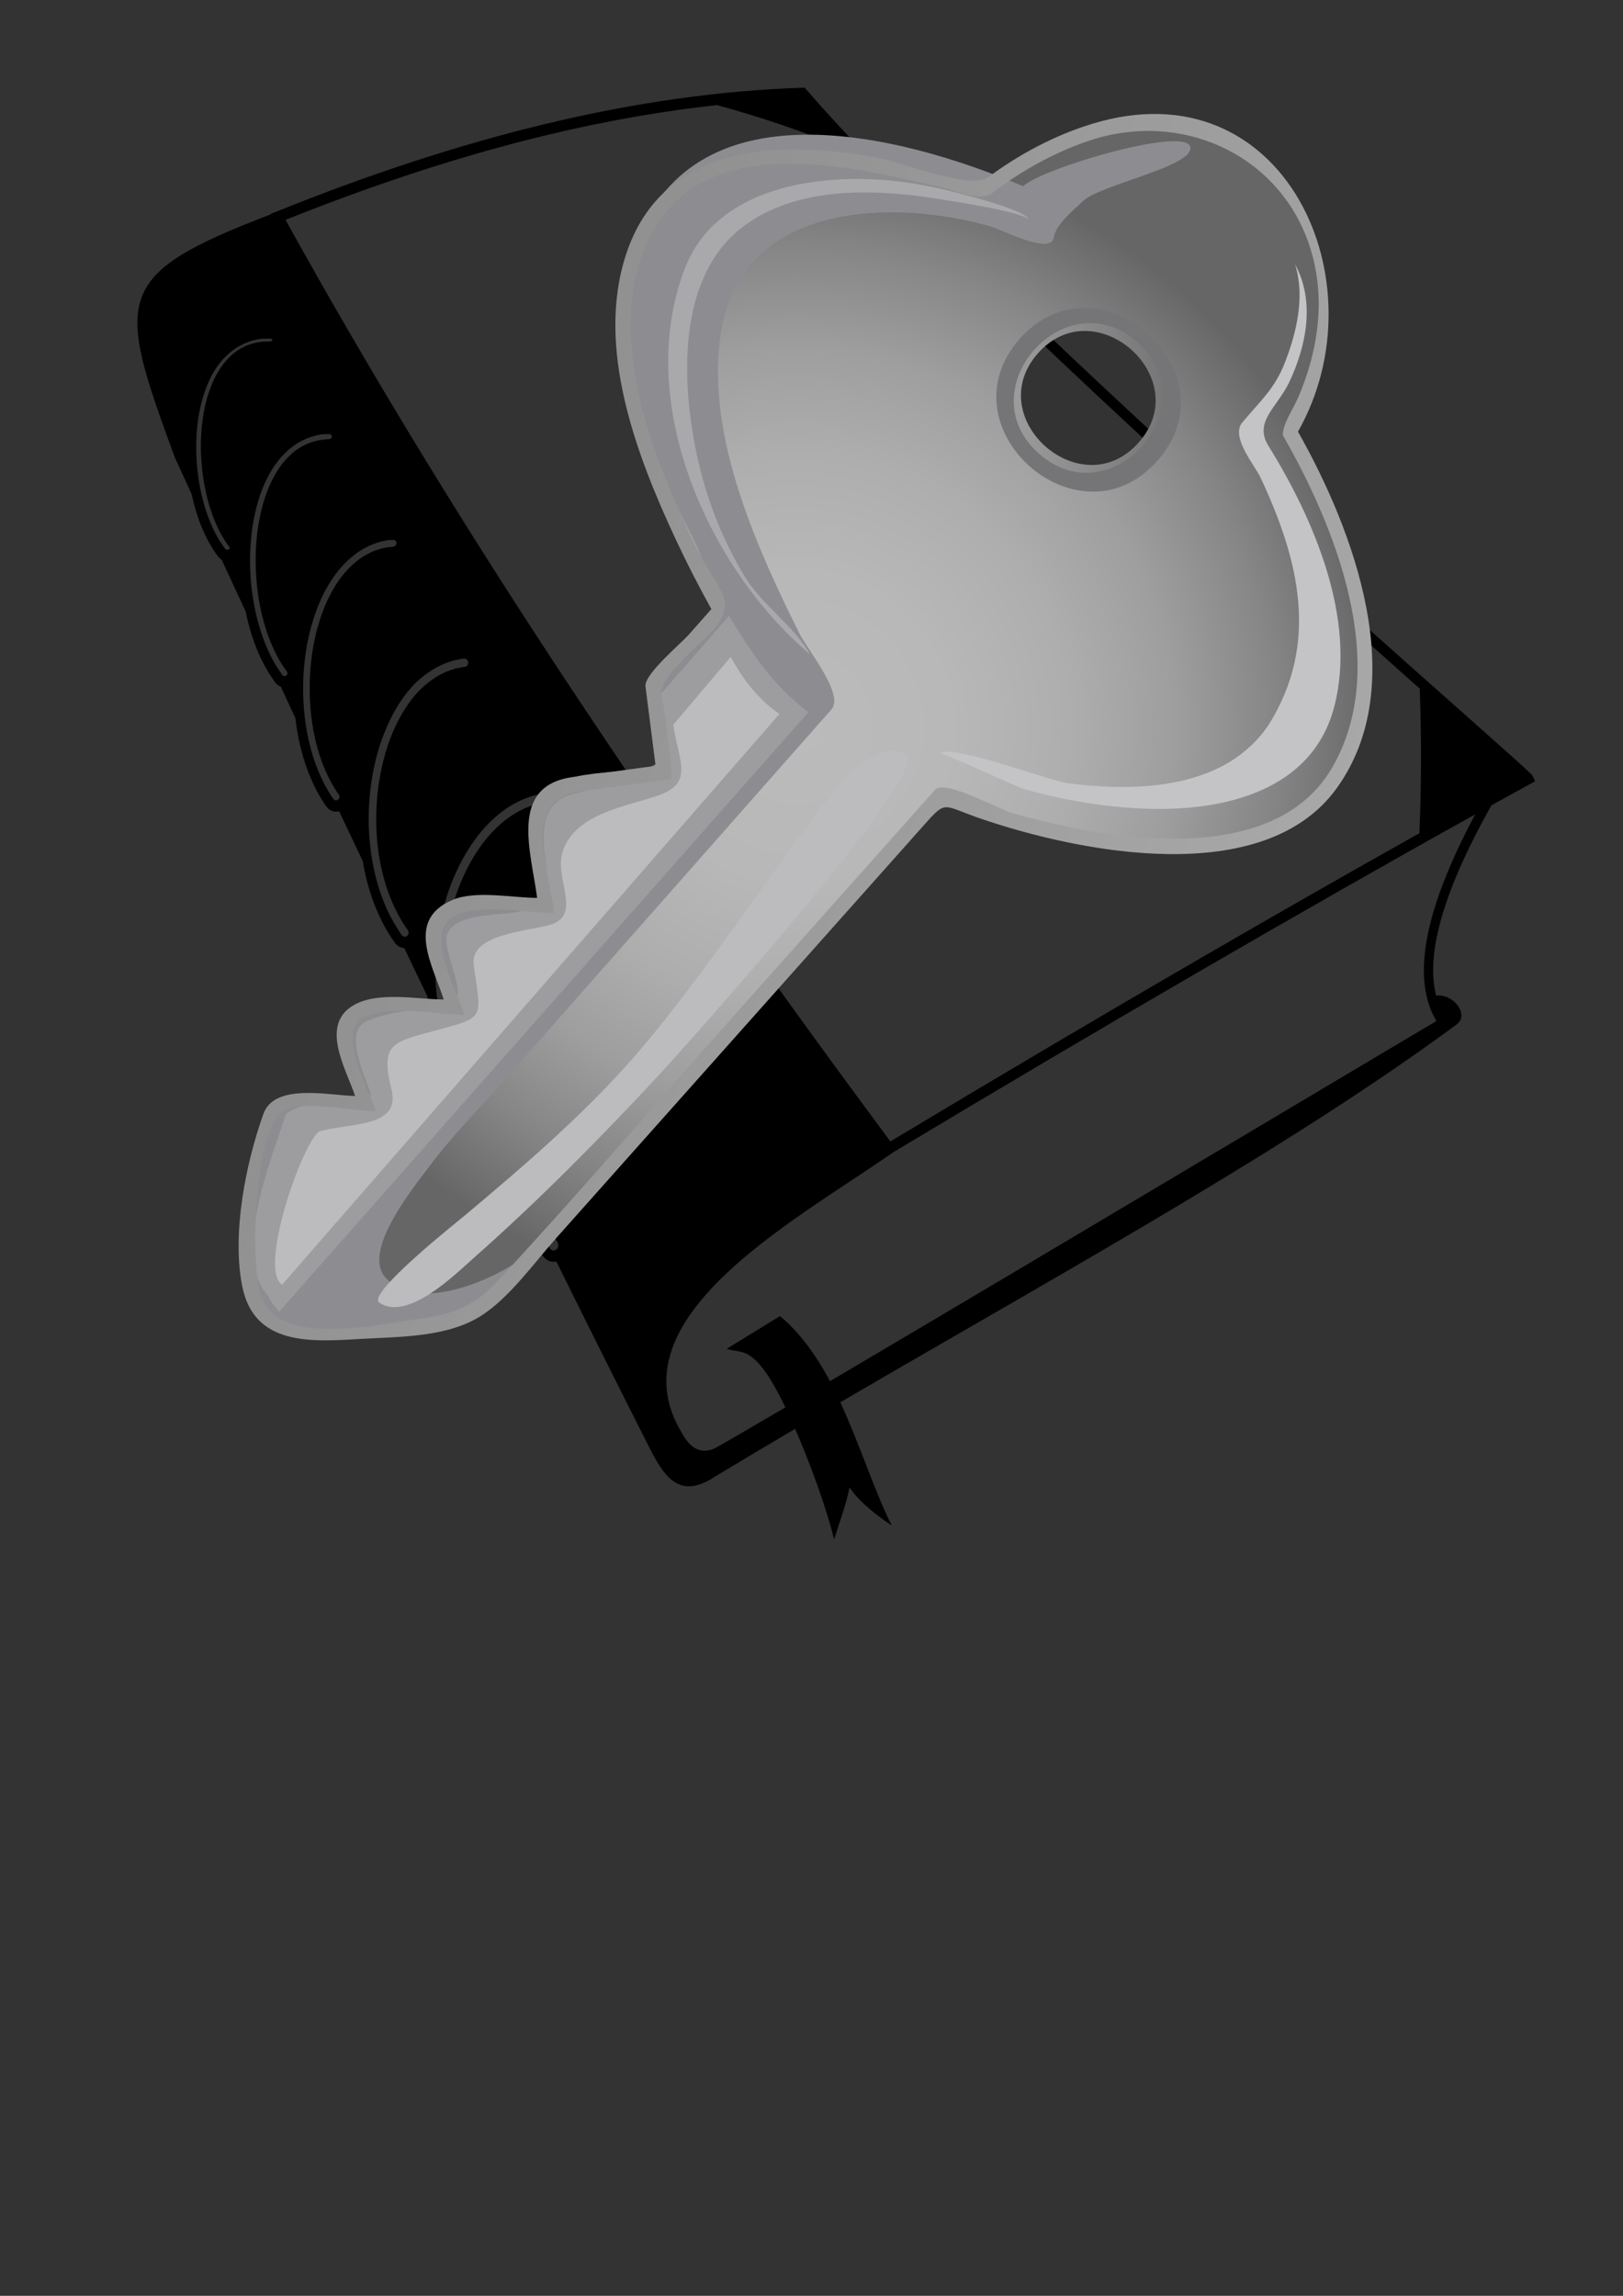 <?xml version="1.0"?><svg width="210" height="297" xmlns="http://www.w3.org/2000/svg" xmlns:xlink="http://www.w3.org/1999/xlink">
 <rect width="100%" height="100%" fill="#333333" stroke="none"/>
 <title>Key to learning to read</title>
 <defs>.fil4 {fill:none}
    .fil1 {fill:#EF7900}
    .fil3 {fill:white}
    .fil0 {fill:#EF7900;fill-rule:nonzero}
    .fil2 {fill:white;fill-rule:nonzero}
  <clipPath id="id0">
   <path id="path9" d="m106.022,121.783c-12.367,0.334 -25.445,3.047 -39.323,7.699c13.417,20.24 29.279,39.571 45.798,58.087c15.379,-7.684 31.157,-15.368 47.915,-23.051c-0.179,-0.319 -39.967,-28.909 -54.39,-42.735l0,0z"/>
  </clipPath>
  <radialGradient r="65.126" id="svg_22" gradientUnits="userSpaceOnUse" cy="64.744" cx="67.269">
   <stop stop-color="#BBBBBB" offset="0" id="svg_29"/>
   <stop stop-color="#B8B8B8" offset="0.264" id="svg_28"/>
   <stop stop-color="#AEAEAE" offset="0.468" id="svg_27"/>
   <stop stop-color="#9E9E9E" offset="0.652" id="svg_26"/>
   <stop stop-color="#868686" offset="0.824" id="svg_25"/>
   <stop stop-color="#696969" offset="0.987" id="svg_24"/>
   <stop stop-color="#666666" offset="1" id="svg_23"/>
  </radialGradient>
  <linearGradient y2="492.158" y1="492.158" x2="-238.437" x1="-240.138" id="svg_18" gradientUnits="userSpaceOnUse" gradientTransform="matrix(0, -68.244, -68.244, 0, 33618.1, -16303.3)">
   <stop stop-color="#FFFFFF" offset="0" id="svg_20"/>
   <stop stop-color="#000000" offset="1" id="svg_19"/>
  </linearGradient>
  <linearGradient y2="458.673" y1="458.673" x2="-235.93" x1="-237.633" id="svg_4" gradientUnits="userSpaceOnUse" gradientTransform="matrix(-287.006, 566.011, 566.011, 287.006, -327553, 2544.57)">
   <stop stop-color="#FFFFFF" offset="0" id="svg_6"/>
   <stop stop-color="#000000" offset="1" id="svg_5"/>
  </linearGradient>
  <symbol width="134.148" viewBox="0 0 134.148 129.182" id="svg_30" height="129.182">

   <g id="svg_2">
    <path fill="url(#svg_22)" id="svg_21" d="m127.129,98.151c-12.559,-11.979 -25.117,-23.959 -37.676,-35.938c-4.66,-4.445 -9.321,-8.89 -13.982,-13.336c0.055,0.053 5.816,-19.615 6.028,-21.822c0.647,-6.682 0.692,-15.334 -4.287,-20.541c-4.351,-4.546 -11.067,-5.757 -17.106,-5.476c-4.203,0.196 -8.358,1.089 -12.354,2.373c-1.899,0.609 -10.872,5.508 -12.024,4.783c-10.796,-6.776 -26.293,-5.809 -32.936,6.391c-3.325,6.106 -2.072,13.347 0.625,19.425c0.961,2.16 2.111,4.241 3.425,6.205c1.611,2.411 0.106,4.666 -0.627,7.422c-1.993,7.474 -4.54,16.159 -1.97,23.807c2.693,8.016 10.858,11.223 18.727,11.036c10.812,-0.257 21.452,-4.837 30.928,-9.698c1.609,0.202 4.951,4.677 6.139,5.8c2.467,2.33 2.842,1.965 6.316,1.646c1.399,-0.129 5.391,-1.391 5.563,0.318c0.337,3.349 0.674,6.697 1.012,10.045c0.604,5.992 9.58,3.229 13.355,2.881c-0.109,3.014 -1.272,7.698 -0.024,10.486c1.975,4.423 7.798,1.091 11.064,0.171c-0.122,3.008 -1.203,7.37 -0.134,10.219c1.619,4.318 7.689,0.899 10.594,0.041c-0.113,2.465 -1.95,9.542 1.105,10.72c5.466,2.114 15.262,4.976 20.995,2.287c5.771,-2.708 3.488,-13.293 3.031,-18.24c-0.456,-4.958 -2.27,-7.656 -5.787,-11.005m-89.529,-61.624c-7.437,7.83 -19.516,-3.599 -12.113,-11.469c7.446,-7.833 19.525,3.591 12.113,11.469"/>
    <path fill="url(#svg_18)" id="svg_17" d="m24.877,24.482c-8.173,8.647 5.164,21.263 13.343,12.62c8.177,-8.644 -5.164,-21.264 -13.343,-12.62m1.493,11.784c-7.015,-6.635 3.339,-17.587 10.355,-10.951c7.034,6.647 -3.345,17.585 -10.355,10.951"/>
    <path fill="#8D8D91" id="svg_16" d="m7.598,37.291c-2.002,-2.288 -6.401,-19.489 -3.509,-18.876c2.105,0.447 3.667,10.338 5.443,12.267c0.928,1.009 2.492,3.118 3.903,3.354c2.044,0.34 -1.064,5.85 -1.417,6.922c-3.502,10.643 -3.736,27.42 10.035,30.544c11.389,2.584 24.523,-2.817 34.697,-7.438c1.88,-0.853 7.063,-4.864 8.688,-3.33c1.619,1.531 3.236,3.061 4.855,4.591c11.783,11.136 23.567,22.275 35.352,33.413c2.817,2.665 5.54,5.529 8.502,8.037c2.215,1.689 9.808,8.765 13.145,6.096c4.276,-3.421 0.626,-12.276 -1.66,-15.5c2.632,2.453 5.282,4.742 6.112,8.392c1.155,5.068 3.081,16.411 -0.84,20.444c-4.947,5.087 -16.667,0.642 -22.153,-0.929c-3.365,-2.448 -1.823,-6.82 -1.636,-10.889c-2.347,0.694 -7.493,3.532 -9.697,1.423c-2.522,-2.351 -0.896,-8.708 -0.779,-11.683c-3.266,0.923 -9.076,4.25 -11.051,-0.171c-1.245,-2.788 -0.082,-7.473 0.027,-10.486c-3.088,0.285 -6.999,1.384 -10.049,0.816c-4.513,-0.838 -3.768,-8.271 -4.111,-11.689c-0.475,-4.701 -3.909,-2.542 -8.176,-2.148c-3.512,0.322 -6.323,-4.148 -8.757,-6.444c-2.64,-2.496 -14.46,4.712 -18.308,5.91c-7.172,2.236 -15.52,3.912 -22.827,1.287c-19.102,-6.863 -12.008,-30.604 -5.789,-43.913"/>
    <path fill="#757578" id="svg_15" d="m38.829,23.278c-9.645,-9.129 -23.801,5.844 -14.151,14.966c9.65,9.125 23.806,-5.841 14.151,-14.966m-1.225,13.24c-7.43,7.848 -19.533,-3.6 -12.109,-11.452c7.426,-7.851 19.53,3.598 12.109,11.452"/>
    <path fill="#C4C4C7" id="svg_14" d="m68.767,11.805c-8.89,-5.957 -18.245,-4.007 -27.608,-0.012c-1.441,0.617 -4.71,3.232 -6.25,1.868c-2.289,-2.026 -3.615,-3.76 -6.591,-5.029c-3.34,-1.425 -7.337,-2.517 -10.946,-1.5c4.248,-2.122 9.14,-0.973 13.161,1.09c2.758,1.414 4.304,4.168 7.047,2.594c8.351,-4.797 19.75,-9.266 29.46,-6.387c9.357,2.771 11.283,12.741 10.718,21.301c-0.308,4.639 -1.244,9.25 -2.651,13.678c-0.311,0.975 -4.523,9.122 -4.355,9.441c-0.943,-1.795 3.484,-12.098 3.854,-14.354c1.272,-7.746 1.261,-17.632 -5.839,-22.69"/>
    <path fill="#9D9DA0" id="svg_13" d="m62.879,79.445c2.426,-0.166 4.852,-0.332 7.278,-0.499c2.938,-0.201 2.151,1.035 2.507,3.884c0.727,5.832 0.774,10.438 7.786,9.957c0.654,-0.044 5.935,-0.69 5.996,-0.201c0.362,2.911 0.723,5.821 1.085,8.729c0.594,4.783 6.189,2.073 9.771,1.554c0.313,2.518 -0.142,8.37 1.294,10.371c2.167,3.023 5.782,0.644 9.036,-0.248c0.306,2.462 -0.11,8.299 1.432,10.153c5.229,1.609 16.725,6.358 21.665,1.713c-21.688,-20.509 -43.376,-41.017 -65.063,-61.523c-3.233,3.952 -6.811,6.083 -11.111,8.528c2.774,2.528 5.549,5.054 8.324,7.582"/>
    <path fill="#9D9DA0" id="svg_12" d="m63.514,80.221c1.502,-0.169 7.796,-1.852 8.842,-1.002c1.282,1.041 1.18,8.366 1.427,10.118c0.572,4.053 3.647,4.284 6.867,4.064c5.075,-0.345 5.602,-1.492 6.285,3.537c0.299,2.194 -0.083,6.36 2.021,7.609c1.714,1.019 7.542,-2.479 7.972,0.073c0.496,2.948 0.522,6.565 1.632,9.35c1.096,2.763 6.43,0.215 8.339,-0.23c0.41,2.433 0.235,7.785 1.778,9.633c4.627,1.62 15.826,6.816 20.379,2.539c-11.8,-11.267 -23.597,-22.532 -35.395,-33.798c-7.333,-7.002 -14.664,-14.004 -21.998,-21.005c-1.898,-1.814 -3.796,-3.628 -5.694,-5.439c-1.158,-1.105 -8.43,6.154 -10.139,7.351c2.561,2.398 5.122,4.802 7.684,7.2"/>
    <path fill="#BCBCBF" id="svg_11" d="m66.531,78.496c4.057,-0.409 6.599,-2.17 7.866,1.947c1.142,3.706 1.703,9.372 5.907,10.929c2.984,1.106 7.228,-2.05 8.176,1.722c0.614,2.453 0.711,9.028 4.174,8.675c6.159,-0.63 5.873,-1.258 7.261,4.738c1.106,4.776 1.287,6.014 6.398,4.937c4.232,-0.892 3.535,4.468 4.369,8.122c0.396,1.732 15.144,7.599 17.053,4.875c-20.663,-19.289 -41.326,-38.575 -61.991,-57.864c-1.682,2.293 -4.046,3.984 -6.579,5.23c2.457,2.229 4.911,4.459 7.366,6.689"/>
    <path fill="#BCBCBF" id="svg_10" d="m102.185,82.889c-7.743,-6.938 -16.208,-12.905 -24.299,-19.41c-2.363,-1.9 -9.448,-6.931 -7.108,-10.92c1.783,-3.042 32.503,26.479 34.887,28.853c6.933,6.9 13.687,14.045 19.912,21.598c1.607,1.951 6.809,7.553 4.529,10.622c-1.037,1.396 -8.711,-8.998 -9.292,-9.739c-5.757,-7.365 -11.648,-14.744 -18.629,-21.004"/>
    <path fill="#B8B8BB" id="svg_9" d="m59.407,62.688c-0.508,0.547 -0.087,0.095 0,0"/>
    <path fill="#A9A9AC" id="svg_8" d="m11.443,36.767c-1.202,0 -3.532,8.501 -3.835,9.623c-1.163,4.328 -1.709,8.86 -1.38,13.337c0.484,6.574 2.943,13.093 9.396,15.789c14.694,6.136 33.476,-1.481 43.565,-12.59c-3.066,1.533 -5.676,5.134 -8.829,6.931c-4.304,2.453 -9.052,4.105 -13.925,4.973c-8.144,1.45 -19.849,1.582 -25.257,-5.877c-4.014,-5.542 -3.931,-13.085 -2.938,-19.553c0.145,-0.939 2.202,-12.633 3.203,-12.633"/>
    <path fill="#B8B8BB" id="svg_7" d="m60.338,61.635c-0.311,0.352 -0.621,0.7 -0.931,1.052c0.31,-0.352 0.62,-0.7 0.931,-1.052"/>
    <path fill="url(#svg_4)" id="svg_3" d="m36.122,7.442c-16.365,-10.048 -41.089,0.097 -35.247,21.855c1.139,4.245 3.131,8.309 5.628,11.92c1.288,1.862 -2.045,9.726 -2.499,11.679c-2.548,10.956 -2.869,24.488 9.705,29.097c10.325,3.786 22.507,-0.389 32.085,-4.467c2.693,-1.147 5.34,-2.398 7.951,-3.727c0.929,0.88 1.857,1.759 2.786,2.637c0.96,0.909 4.266,5.162 5.615,5.035c2.977,-0.276 5.954,-0.554 8.931,-0.829c0.313,3.106 0.627,6.212 0.941,9.317c0.733,7.274 8.279,4.919 13.39,4.451c-0.103,2.791 -1.108,6.841 -0.097,9.48c2.064,5.382 7.219,2.472 11.112,1.367c-0.119,3.008 -1.179,7.235 0.261,10.045c2.06,4.02 7.215,1.12 10.201,0.243c-0.13,2.779 -1.818,8.95 1.642,10.329c5.459,2.173 13.306,4.016 19.235,3.035c6.724,-1.114 6.478,-7.512 6.34,-13.035c-0.109,-4.402 0.185,-9.836 -2.226,-13.757c-1.967,-3.199 -5.571,-5.93 -8.29,-8.521c-6.037,-5.759 -12.074,-11.517 -18.112,-17.275c-6.759,-6.444 -13.516,-12.889 -20.271,-19.333c-2.145,-2.044 -4.288,-4.088 -6.434,-6.134c-2.806,-2.677 -2.179,-2.124 -0.577,-6.313c4.175,-10.924 9.101,-31.532 -2.049,-40.106c-11.385,-8.753 -28.835,-2.825 -40.021,3.007m0.335,1.716c10.488,-5.548 26.338,-11.325 37.522,-4.181c11.062,7.068 7.049,25.754 3.737,35.928c-0.506,1.553 -4.059,7.423 -2.895,8.531c1.624,1.55 3.248,3.1 4.873,4.649c6.584,6.279 13.167,12.558 19.75,18.836c9.636,9.188 19.483,18.201 28.921,27.592c2.512,2.501 3.398,5.23 3.721,8.728c0.426,4.606 2.672,15.281 -2.854,17.512c-3.207,1.293 -20.366,0.317 -21.022,-3.518c-1.059,-1.93 0.374,-7.706 0.484,-9.989c-2.361,0.694 -9.237,4.361 -10.646,0.96c-1.244,-2.996 0.034,-8.017 0.168,-11.221c-2.649,0.751 -9.361,4.274 -11.062,0.867c-1.424,-2.855 -0.093,-8.163 0.023,-11.309c-4.992,0.463 -12.851,3.381 -13.539,-3.445c-0.339,-3.368 -0.679,-6.736 -1.019,-10.104c-0.043,-0.427 -8.608,0.598 -9.677,0.697c-1.775,0.166 -5.548,-4.778 -6.822,-5.983c-3.254,-3.08 -4.746,-0.522 -8.814,1.296c-9.943,4.443 -23.723,9.743 -34.408,4.79c-13.131,-6.086 -8.336,-22.736 -5.447,-33.509c0.458,-1.738 1.809,-4.121 0.723,-5.641c-2.283,-3.199 -4.125,-6.803 -5.306,-10.551c-3.778,-11.975 3.59,-24.363 16.62,-25.405c4.351,-0.348 8.734,0.71 12.668,2.535c1.472,0.68 2.924,1.867 4.301,1.935"/>
   </g>
  </symbol></defs>
 <g>
  <title>Layer 1</title>
  <path fill="#000000" fill-rule="nonzero" id="path13" d="m104.118,11.332l-0.259,0.018c-10.717,0.348 -21.721,1.923 -33.054,4.63c-11.328,2.705 -22.994,6.544 -35.003,11.382l-0.746,0.293l0.03,0.055c-20.6,7.876 -20.088,10.743 -12.469,31.457c0.717,1.573 1.45,3.173 2.192,4.794c0.307,1.439 0.717,2.823 1.233,4.099c0.3,0.741 0.635,1.458 1.005,2.123c0.372,0.668 0.767,1.287 1.203,1.848l0.015,0c0.117,0.152 0.257,0.276 0.411,0.366c1.015,2.2 2.056,4.432 3.106,6.698c0.375,1.844 0.908,3.626 1.599,5.252c0.297,0.7 0.64,1.376 1.005,2.031c0.365,0.656 0.757,1.262 1.172,1.83l0.061,0.092c0.193,0.26 0.446,0.434 0.716,0.531c0.625,1.349 1.253,2.716 1.888,4.081c0.315,2.755 0.98,5.427 2.01,7.814c0.276,0.641 0.571,1.255 0.898,1.848c0.329,0.597 0.683,1.177 1.066,1.72l0.03,0.037c0.401,0.564 1.028,0.783 1.614,0.622l0.015,0c0.003,-0.003 0.012,-0.015 0.015,-0.018c1.009,2.135 2.034,4.285 3.06,6.441c0.422,2.552 1.158,5.019 2.223,7.265c0.273,0.576 0.561,1.15 0.883,1.702c0.324,0.556 0.675,1.087 1.035,1.592c0.321,0.449 0.771,0.692 1.233,0.714c0.995,2.081 1.996,4.168 2.999,6.258c0.331,2.96 1.092,5.856 2.36,8.473c0.253,0.522 0.533,1.024 0.822,1.519c0.29,0.495 0.596,0.973 0.929,1.446l0,0.018c0.431,0.614 1.11,0.842 1.736,0.677c0.001,-0 0.012,-0 0.015,0c1.604,3.313 3.201,6.624 4.811,9.918c-0,0.002 0,0.017 0,0.018c0.031,0.258 0.068,0.531 0.107,0.787c0.41,2.747 1.215,5.435 2.466,7.905c0.24,0.474 0.495,0.938 0.776,1.409c0.274,0.459 0.567,0.921 0.883,1.372l0.015,0c0.445,0.631 1.13,0.904 1.766,0.75c4.045,8.189 8.06,16.236 11.982,23.972c2.164,4.325 4.159,6.79 8.678,3.77c3.379,-2.04 6.798,-4.071 10.231,-6.094c2.082,4.772 4.094,10.435 5.055,14.328c0.393,-1.499 1.616,-4.633 1.979,-6.753c1.41,2.103 4.042,3.972 5.466,4.923c-2.076,-4.064 -4.12,-10.434 -6.653,-15.939c28.669,-16.73 58.115,-32.905 79.673,-48.823c0.171,-0.115 0.32,-0.26 0.426,-0.403c0.02,-0.028 0.043,-0.064 0.061,-0.092c0.811,-1.348 -1.004,-3.517 -3.06,-3.294c-1.097,-4.184 0.149,-9.914 3.136,-16.689c0.76,-1.724 1.649,-3.535 2.634,-5.398c0.438,-0.829 0.897,-1.668 1.37,-2.507c0.003,-0.003 0.013,-0.015 0.015,-0.018c1.675,-0.929 3.354,-1.853 5.039,-2.781l0.609,-0.329l-0.335,-0.695l-0.03,-0.055c-0.001,-0.001 -0.012,-0.014 -0.015,-0.018c-0.26,-0.346 -2.922,-2.724 -7.278,-6.588c-18.285,-16.218 -66.667,-59.109 -86.677,-82.164l-0.183,-0.22zm-11.373,2.269c0.015,-0.002 0.03,0.002 0.046,0c5.672,1.547 11.265,3.447 16.778,5.728c19.937,21.235 54.869,52.627 74.131,69.757c0,0.006 -0,0.012 0,0.018c0.23,6.206 0.221,12.434 -0.046,18.684c-9.639,5.413 -19.09,10.817 -28.395,16.213c-13.648,7.915 -26.953,15.794 -40.057,23.661c-14.148,-19.072 -28.018,-38.551 -41.214,-58.467c-13.128,-19.812 -25.592,-40.053 -37.043,-60.754c11.684,-4.672 23.039,-8.396 34.089,-11.035c7.375,-1.761 14.615,-3.034 21.711,-3.806zm-58.738,30.212c0.017,-0.002 0.029,0.001 0.046,0c0.035,-0.003 0.072,0.003 0.107,0c0.036,-0.003 0.071,0.002 0.107,0c0.037,-0.002 0.069,0.002 0.107,0c0.08,-0.004 0.163,0.002 0.244,0c0.134,-0.003 0.274,-0.003 0.411,0l0.046,0.018c0.001,-0 0.014,0 0.015,0c0.018,0.004 0.046,0.013 0.061,0.018c0.005,0.003 0.025,0.015 0.03,0.018c0.005,0.003 0.023,0.013 0.03,0.018c0.005,0.003 0.025,0.015 0.03,0.018c-0,0.002 0,0.017 0,0.018c0.002,-0 0.014,0 0.015,0c-0,0.004 -0,0.018 0,0.018c-0.002,0.002 -0.014,0.017 -0.015,0.018c0,0.002 -0,0.017 0,0.018c-0.003,0.007 -0.013,0.031 -0.015,0.037c-0.002,0.003 -0.013,0.016 -0.015,0.018c-0.002,0.003 -0.013,0.016 -0.015,0.018c-0.003,0.004 -0.013,0.016 -0.015,0.018c-0.023,0.021 -0.05,0.039 -0.076,0.055c-0.005,0.003 -0.023,0.014 -0.03,0.018c-0.016,0.006 -0.046,0.014 -0.061,0.018c-0.029,0.009 -0.075,0.016 -0.107,0.018c-0.009,0 -0.021,0 -0.03,0l-0.061,0c-0.262,-0.004 -0.516,0.001 -0.746,0.018c-0.244,0.019 -0.473,0.052 -0.7,0.091c-1.183,0.207 -2.214,0.69 -3.091,1.391c-0.162,0.129 -0.335,0.28 -0.502,0.439c-0.158,0.151 -0.307,0.308 -0.457,0.476c-0.76,0.853 -1.394,1.902 -1.888,3.074c-0.093,0.22 -0.18,0.473 -0.274,0.732c-0.101,0.279 -0.193,0.517 -0.259,0.732c-0.396,1.286 -0.653,2.687 -0.792,4.136l0,0.018c-0.074,0.773 -0.119,1.566 -0.122,2.379c-0.003,0.804 0.04,1.602 0.107,2.397c0.346,4.133 1.609,8.164 3.654,10.797c0.003,0.004 0.013,0.016 0.015,0.018c0,0.002 0,0.017 0,0.018c-0.002,0.002 -0.014,0.017 -0.015,0.018c0,0.002 -0,0.017 0,0.018c-0.003,0.004 -0.014,0.017 -0.015,0.018c-0.005,0.006 -0.025,0.03 -0.03,0.037c-0.009,0.008 -0.031,0.025 -0.046,0.037c-0.012,0.01 -0.032,0.027 -0.046,0.037c-0.01,0.007 -0.023,0.014 -0.03,0.018c-0.001,-0 -0.014,0 -0.015,0c-0.005,0.003 -0.025,0.015 -0.03,0.018c-0.003,0.003 -0.013,0.015 -0.015,0.018c-0.001,0 -0.014,0 -0.015,0c-0.001,-0 -0.014,0 -0.015,0c-0.005,0 -0.024,0 -0.03,0c-0.002,-0 -0.013,-0 -0.015,0c-0.002,-0 -0.014,-0 -0.015,0c-0.006,0.004 -0.024,0.014 -0.03,0.018c-0.001,0 -0.014,0 -0.015,0c-0.003,0 -0.013,0 -0.015,0c-0.002,0 -0.014,0 -0.015,0c-0.001,0 -0.014,-0 -0.015,0c-0.005,-0.003 -0.025,-0.015 -0.03,-0.018c-0.001,0 -0.014,-0 -0.015,0c-0.015,-0.004 -0.045,-0.012 -0.061,-0.018c-0.001,-0.002 -0.014,-0.016 -0.015,-0.018c-0.001,0 -0.012,0 -0.015,0c-0.001,-0.002 -0.014,-0.016 -0.015,-0.018c-0.001,-0.002 -0.014,-0.016 -0.015,-0.018c-0.003,-0 -0.014,-0 -0.015,0l0,-0.018c-0.394,-0.508 -0.762,-1.066 -1.096,-1.665c-0.336,-0.603 -0.637,-1.255 -0.914,-1.94c-1.434,-3.542 -2.033,-7.974 -1.644,-12.023c0.029,-0.306 0.057,-0.598 0.091,-0.86c0.037,-0.283 0.09,-0.565 0.137,-0.842c0.242,-1.412 0.615,-2.757 1.127,-3.971c0.105,-0.25 0.21,-0.49 0.32,-0.714c0.114,-0.234 0.228,-0.461 0.35,-0.677c0.632,-1.118 1.424,-2.071 2.36,-2.818l0.03,-0.037c0.183,-0.145 0.379,-0.281 0.594,-0.421c0.201,-0.131 0.417,-0.269 0.639,-0.384c0.854,-0.443 1.812,-0.76 2.862,-0.86zm7.932,12.352c0.02,-0.002 0.041,0.002 0.061,0c0.013,-0 0.033,-0 0.046,0c0.003,-0 0.013,0 0.015,0c0.003,0 0.014,0 0.015,0c0.01,0 0.02,-0 0.03,0c0.003,0 0.014,0 0.015,0c0.043,-0.003 0.079,0.003 0.122,0c0.045,-0.003 0.092,0.002 0.137,0c0.071,-0.003 0.142,0.002 0.213,0l0.046,0c0.001,-0 0.014,0 0.015,0c0.017,0.004 0.047,0.013 0.061,0.018c0.013,0.005 0.034,0.012 0.046,0.018c0.009,0.005 0.023,0.013 0.03,0.018c0.012,0.009 0.035,0.026 0.046,0.037c0.003,0.004 0.014,0.016 0.015,0.018c0.003,0.004 0.014,0.017 0.015,0.018c0.003,0.004 0.014,0.017 0.015,0.018c0.002,0.002 0.014,0.017 0.015,0.018c0.002,0.002 0.014,0.017 0.015,0.018c0.005,0.015 0.012,0.042 0.015,0.055c-0,0.002 0,0.017 0,0.018c-0,0.002 0,0.017 0,0.018l0.015,0.037c-0.004,0.005 -0.014,0.017 -0.015,0.018c-0,0.005 -0,0.027 0,0.037c0,0.004 0,0.017 0,0.018c-0.003,0.003 -0.012,0.015 -0.015,0.018c0,0.002 -0,0.017 0,0.018c-0.003,0.003 -0.012,0.015 -0.015,0.018c0,0.002 -0,0.017 0,0.018c-0.003,0.003 -0.012,0.015 -0.015,0.018c-0.016,0.025 -0.04,0.052 -0.061,0.073c-0.002,0.003 -0.013,0.015 -0.015,0.018c-0.001,0.002 -0.014,0.017 -0.015,0.018c-0.005,0.003 -0.025,0.015 -0.03,0.018c-0.001,-0 -0.014,0 -0.015,0c-0.006,0.003 -0.024,0.014 -0.03,0.018c-0.001,-0 -0.014,0 -0.015,0c-0.034,0.013 -0.083,0.03 -0.122,0.037c-0.001,-0 -0.014,0 -0.015,0c-0.003,0 -0.012,-0 -0.015,0l-0.046,0l-0.015,0c-0.274,0.008 -0.528,0.041 -0.776,0.073c-0.263,0.034 -0.508,0.072 -0.746,0.128c-1.253,0.295 -2.362,0.893 -3.304,1.738l0,0.018c-0.201,0.181 -0.4,0.376 -0.609,0.604c-0.205,0.223 -0.402,0.448 -0.579,0.677c-0.929,1.209 -1.661,2.709 -2.208,4.374l-0.03,0.11c-0.107,0.332 -0.213,0.665 -0.305,1.006c-0.091,0.34 -0.166,0.687 -0.244,1.043c-0.386,1.778 -0.593,3.683 -0.609,5.618l0,0.128c-0.003,0.772 0.026,1.531 0.076,2.269c0.051,0.752 0.122,1.501 0.228,2.251c0.545,3.824 1.813,7.442 3.761,10.065l0.015,0.037c0.004,0.009 0.012,0.029 0.015,0.037c0.003,0.006 0.013,0.03 0.015,0.037c-0,0.002 0,0.017 0,0.018c0,0.006 0,0.03 0,0.037c0,0.005 0,0.027 0,0.037c0,0.006 0,0.03 0,0.037c-0.003,0.006 -0.012,0.03 -0.015,0.037c0,0.002 -0,0.017 0,0.018c-0.003,0.003 -0.012,0.015 -0.015,0.018c0,0.002 -0,0.017 0,0.018c-0.003,0.004 -0.014,0.017 -0.015,0.018c-0.008,0.01 -0.023,0.028 -0.03,0.037c-0.003,0.004 -0.012,0.015 -0.015,0.018l-0.03,0.037c-0.005,0.003 -0.025,0.015 -0.03,0.018c-0.008,0.005 -0.026,0.015 -0.03,0.018c-0.003,0.003 -0.013,0.015 -0.015,0.018c-0.001,-0 -0.012,-0 -0.015,0c-0.005,0.003 -0.025,0.015 -0.03,0.018c-0.002,-0 -0.014,-0 -0.015,0c-0.006,0.003 -0.024,0.014 -0.03,0.018c-0.035,0.006 -0.089,0.002 -0.122,0c-0.044,-0.004 -0.098,-0.018 -0.137,-0.037c-0.006,-0.004 -0.024,-0.015 -0.03,-0.018c-0.001,0 -0.014,-0 -0.015,0c-0.012,-0.009 -0.032,-0.024 -0.046,-0.037c-0.001,-0.002 -0.014,-0.016 -0.015,-0.018c-0.001,-0.002 -0.012,-0.015 -0.015,-0.018l-0.061,-0.073l0.015,-0.018c-0.389,-0.532 -0.753,-1.094 -1.081,-1.684c-0.328,-0.59 -0.631,-1.219 -0.913,-1.885c-1.437,-3.384 -2.164,-7.451 -2.132,-11.401l0,-0.128c0.004,-0.374 0.025,-0.763 0.046,-1.171c0.02,-0.39 0.042,-0.769 0.076,-1.153c0.173,-1.94 0.538,-3.809 1.096,-5.508l0,-0.018c0.117,-0.356 0.242,-0.692 0.365,-1.006c0.131,-0.334 0.269,-0.645 0.411,-0.952c0.737,-1.587 1.681,-2.961 2.847,-4.008l0.03,-0.037c0.195,-0.173 0.411,-0.343 0.639,-0.512c0.233,-0.172 0.455,-0.328 0.67,-0.458c1.007,-0.605 2.151,-1.028 3.41,-1.153zm8.48,13.688c0.023,-0.003 0.053,0.003 0.076,0c0.003,-0 0.012,0 0.015,0c0.013,0 0.033,-0 0.046,0c0.003,-0 0.012,0 0.015,0c0.003,0 0.014,0 0.015,0c0.013,0 0.033,-0 0.046,0c0.003,0 0.014,0 0.015,0c0.003,0 0.014,0 0.015,0c0.013,0 0.033,-0 0.046,0c0.003,0 0.014,0 0.015,0c0.003,0 0.014,0 0.015,0c0.013,0 0.033,-0 0.046,0c0.003,0 0.014,0 0.015,0c0.003,0 0.014,0 0.015,0c0.013,0 0.033,-0 0.046,0c0.003,0 0.014,0 0.015,0l0.03,0c0.102,0.001 0.206,0.045 0.274,0.11c0.011,0.012 0.036,0.041 0.046,0.055c0.006,0.007 0.024,0.029 0.03,0.037c0.003,0.006 0.013,0.03 0.015,0.037c0.002,0.006 0.011,0.027 0.015,0.037c-0,0.002 0,0.016 0,0.018c0.003,0.006 0.013,0.03 0.015,0.037c0,0.006 0,0.03 0,0.037l0,0.055c0,0.002 -0,0.017 0,0.018c0,0.002 0,0.017 0,0.018c-0.003,0.007 -0.013,0.031 -0.015,0.037c0,0.002 -0,0.017 0,0.018c-0.003,0.006 -0.012,0.03 -0.015,0.037c-0.004,0.01 -0.012,0.029 -0.015,0.037c-0.008,0.016 -0.022,0.04 -0.03,0.055c-0.023,0.037 -0.061,0.08 -0.091,0.11c-0.003,0.003 -0.013,0.015 -0.015,0.018c-0.071,0.057 -0.164,0.104 -0.259,0.11l-0.015,0c-0.285,0.02 -0.569,0.045 -0.837,0.092c-0.271,0.047 -0.545,0.11 -0.807,0.183c-1.345,0.375 -2.539,1.085 -3.593,2.05c-0.263,0.241 -0.517,0.498 -0.761,0.769c-0.245,0.271 -0.49,0.563 -0.716,0.86c-1.152,1.522 -2.071,3.389 -2.741,5.472l0,0.018l0,0.037c-0.141,0.443 -0.277,0.851 -0.381,1.244c-0.11,0.417 -0.21,0.853 -0.305,1.299c-0.47,2.227 -0.677,4.602 -0.624,6.972l0,0.055c0.016,0.683 0.048,1.353 0.107,2.013c0.06,0.669 0.14,1.339 0.244,1.995c0.536,3.386 1.671,6.559 3.426,9.04l0.015,0.018c0.009,0.014 0.024,0.039 0.03,0.055c0.016,0.042 0.028,0.102 0.03,0.146c0,0.015 0.001,0.039 0,0.055c-0.011,0.101 -0.06,0.211 -0.137,0.293l-0.03,0.018c-0.003,0.003 -0.013,0.015 -0.015,0.018c-0.012,0.01 -0.035,0.029 -0.046,0.037c-0.007,0.005 -0.024,0.015 -0.03,0.018c-0.014,0.005 -0.046,0.014 -0.061,0.018c-0.005,0.003 -0.025,0.015 -0.03,0.018c-0.091,0.024 -0.192,0.016 -0.274,-0.018c-0.036,-0.017 -0.076,-0.044 -0.107,-0.073c-0.003,-0.004 -0.014,-0.016 -0.015,-0.018c-0.006,-0.007 -0.023,-0.027 -0.03,-0.037l-0.03,-0.037c-0.352,-0.5 -0.672,-1.025 -0.974,-1.574c-0.305,-0.552 -0.583,-1.129 -0.837,-1.72c-1.32,-3.061 -2.006,-6.624 -2.086,-10.211l0,-0.055c-0.01,-0.476 -0.011,-0.95 0,-1.427c0.011,-0.451 0.027,-0.927 0.061,-1.427c0.164,-2.426 0.599,-4.792 1.294,-6.954c0.136,-0.422 0.294,-0.859 0.457,-1.281c0.163,-0.423 0.328,-0.824 0.502,-1.208c0.915,-2.009 2.102,-3.742 3.532,-5.051l0,-0.018l0.015,0c0.217,-0.198 0.449,-0.392 0.7,-0.586c0.247,-0.191 0.487,-0.374 0.731,-0.531c1.174,-0.752 2.459,-1.277 3.898,-1.446zm9.546,15.353c0.003,0 0.014,0 0.015,0c0.003,-0 0.012,-0 0.015,0c0.006,0 0.024,-0 0.03,0c0.003,0 0.014,0 0.015,0l0.015,0c0.003,0 0.014,0 0.015,0c0.02,-0.001 0.045,-0 0.061,0c0.005,-0 0.025,-0 0.03,0c0.017,0.004 0.045,0.012 0.061,0.018c0.013,0.005 0.033,0.013 0.046,0.018c0.032,0.014 0.075,0.035 0.107,0.055c0.005,0.003 0.025,0.015 0.03,0.018c0.003,0.003 0.013,0.015 0.015,0.018c0.013,0.014 0.036,0.043 0.046,0.055c0.013,0.019 0.035,0.055 0.046,0.073c0.009,0.019 0.022,0.052 0.03,0.073c0.003,0.006 0.013,0.03 0.015,0.037c0.005,0.019 0.012,0.054 0.015,0.073c0,0.006 0,0.03 0,0.037l0.015,0.018c0,0.003 -0,0.014 0,0.018c-0,0.01 0,0.03 0,0.037c0,0.002 0,0.017 0,0.018c-0.003,0.007 -0.012,0.029 -0.015,0.037c-0,0.002 -0,0.016 0,0.018c0,0.006 -0,0.03 0,0.037c-0.003,0.006 -0.012,0.03 -0.015,0.037c-0.003,0.006 -0.012,0.03 -0.015,0.037c-0,0.004 -0,0.018 0,0.018c-0.003,0.007 -0.011,0.027 -0.015,0.037c-0.007,0.014 -0.022,0.042 -0.03,0.055c-0.003,0.003 -0.013,0.015 -0.015,0.018c-0.002,0.003 -0.013,0.015 -0.015,0.018c-0.003,0.003 -0.013,0.015 -0.015,0.018c-0.003,0.003 -0.012,0.015 -0.015,0.018c-0.003,0.004 -0.013,0.016 -0.015,0.018c-0.012,0.011 -0.033,0.027 -0.046,0.037c-0.005,0.003 -0.025,0.015 -0.03,0.018c-0.021,0.013 -0.051,0.026 -0.076,0.037c-0.038,0.015 -0.084,0.032 -0.122,0.037l-0.015,0c-0.296,0.035 -0.581,0.083 -0.868,0.146c-0.283,0.063 -0.572,0.146 -0.853,0.238c-1.424,0.468 -2.705,1.292 -3.837,2.379c-0.309,0.296 -0.61,0.597 -0.883,0.915c-0.277,0.322 -0.534,0.667 -0.792,1.025c-1.313,1.826 -2.348,4.07 -3.06,6.533l0,0.018c-0.142,0.492 -0.268,0.993 -0.381,1.482c-0.117,0.508 -0.216,1.017 -0.305,1.519c-0.462,2.625 -0.601,5.386 -0.365,8.107l0,0.018c0.054,0.618 0.128,1.221 0.213,1.793c0.085,0.571 0.191,1.156 0.32,1.757c0.643,2.991 1.776,5.795 3.441,8.125l0.015,0.018c0.009,0.014 0.022,0.039 0.03,0.055c0.01,0.022 0.023,0.052 0.03,0.073c0.003,0.006 0.013,0.03 0.015,0.037c-0,0.006 0,0.03 0,0.037c0.007,0.039 0.014,0.087 0.015,0.128c0,0.003 0,0.015 0,0.018c0,0.004 0,0.017 0,0.018c0,0.002 0,0.017 0,0.018c0,0.002 0,0.017 0,0.018c-0.003,0.006 -0.012,0.03 -0.015,0.037c0,0.006 -0,0.03 0,0.037c-0.003,0.003 -0.012,0.015 -0.015,0.018c-0.007,0.02 -0.021,0.053 -0.03,0.073c-0.002,0.002 -0.014,0.017 -0.015,0.018c-0.011,0.017 -0.033,0.054 -0.046,0.073c-0.003,0.004 -0.012,0.014 -0.015,0.018c-0.003,0.004 -0.012,0.015 -0.015,0.018l-0.015,0.018l-0.015,0.018c-0.01,0.009 -0.035,0.029 -0.046,0.037c-0.001,-0 -0.014,0 -0.015,0c-0.006,0.003 -0.024,0.014 -0.03,0.018c-0.016,0.009 -0.043,0.028 -0.061,0.037c-0.001,-0 -0.014,0 -0.015,0c-0.001,-0 -0.014,0 -0.015,0c-0.165,0.046 -0.348,-0.009 -0.472,-0.146c-0.006,-0.007 -0.023,-0.027 -0.03,-0.037l-0.015,0c-0.344,-0.482 -0.651,-0.98 -0.944,-1.482c-0.295,-0.506 -0.579,-1.028 -0.837,-1.574c-1.322,-2.79 -2.095,-5.954 -2.375,-9.186l0,-0.018c-0.048,-0.553 -0.088,-1.1 -0.107,-1.647c-0.019,-0.557 -0.024,-1.118 -0.015,-1.665c0.046,-2.834 0.456,-5.636 1.203,-8.216l0,-0.018c0.146,-0.503 0.313,-0.988 0.487,-1.482c0.169,-0.479 0.362,-0.969 0.563,-1.446c1.013,-2.39 2.334,-4.477 3.959,-6.039l0.015,0c0.242,-0.232 0.491,-0.45 0.746,-0.659c0.25,-0.205 0.522,-0.399 0.792,-0.586c1.348,-0.93 2.843,-1.551 4.491,-1.757zm10.353,17.421c0.001,0 0.012,0 0.015,0c0.003,0 0.014,0 0.015,0c0.007,-0 0.023,-0 0.03,0c0.04,0.003 0.088,0.012 0.122,0.018c0.001,-0 0.014,0 0.015,0c0.014,0.003 0.047,0.014 0.061,0.018c0.001,-0 0.014,0 0.015,0c0.017,0.009 0.047,0.029 0.061,0.037c0.023,0.014 0.055,0.037 0.076,0.055c0.016,0.014 0.041,0.035 0.061,0.055c0.003,0.004 0.014,0.017 0.015,0.018c0.003,0.004 0.012,0.014 0.015,0.018c0.003,0.006 0.013,0.03 0.015,0.037c0.002,0.002 0.014,0.017 0.015,0.018c0.036,0.066 0.067,0.157 0.076,0.238c-0,0.004 -0,0.016 0,0.018c0.001,0.023 0,0.053 0,0.073c0,0.006 0,0.03 0,0.037c0,0.002 0,0.017 0,0.018c-0.003,0.007 -0.013,0.03 -0.015,0.037c-0.004,0.018 -0.011,0.056 -0.015,0.073c-0.065,0.219 -0.238,0.386 -0.457,0.421c-0.321,0.051 -0.631,0.124 -0.929,0.201c-0.308,0.08 -0.619,0.168 -0.914,0.274c-1.523,0.549 -2.927,1.458 -4.187,2.635c-0.34,0.317 -0.675,0.656 -1.005,1.025c-0.325,0.364 -0.63,0.739 -0.929,1.135c-1.54,2.037 -2.789,4.534 -3.654,7.247c-0.165,0.518 -0.314,1.07 -0.457,1.629c-0.143,0.556 -0.273,1.098 -0.381,1.647c-0.564,2.865 -0.724,5.88 -0.411,8.802c0.056,0.518 0.127,1.041 0.213,1.555c0.089,0.528 0.19,1.047 0.305,1.537c0.606,2.596 1.638,5.043 3.136,7.173l0.015,0.018c0,0.004 0,0.017 0,0.018c0.002,0.002 0.014,0.017 0.015,0.018c0.003,0.006 0.013,0.03 0.015,0.037c0.003,0.008 0.012,0.029 0.015,0.037c0.003,0.006 0.013,0.03 0.015,0.037c0.003,0.006 0.013,0.03 0.015,0.037c-0,0.006 0,0.03 0,0.037c-0,0.002 0,0.017 0,0.018c0.003,0.006 0.013,0.03 0.015,0.037c-0,0.002 0,0.017 0,0.018c-0,0.004 -0,0.017 0,0.018c0,0.009 0,0.028 0,0.037c0,0.006 0,0.03 0,0.037c0,0.002 -0,0.017 0,0.018c-0.003,0.007 -0.013,0.03 -0.015,0.037c0,0.006 -0,0.03 0,0.037c-0.003,0.006 -0.012,0.03 -0.015,0.037c-0.003,0.006 -0.012,0.03 -0.015,0.037c-0.003,0.008 -0.012,0.029 -0.015,0.037c-0.003,0.006 -0.011,0.027 -0.015,0.037c-0.008,0.016 -0.021,0.04 -0.03,0.055c-0.003,0.003 -0.013,0.015 -0.015,0.018c-0.007,0.012 -0.023,0.042 -0.03,0.055c-0.004,0.005 -0.014,0.016 -0.015,0.018l-0.046,0.037c-0.012,0.011 -0.032,0.027 -0.046,0.037c-0.018,0.012 -0.043,0.027 -0.061,0.037c-0.001,-0 -0.014,0 -0.015,0c-0.003,0.003 -0.013,0.015 -0.015,0.018c-0.001,0 -0.014,0 -0.015,0c-0.005,0.003 -0.025,0.015 -0.03,0.018c-0.001,0 -0.014,0 -0.015,0c-0.001,0 -0.014,0 -0.015,0c-0.203,0.055 -0.43,-0.011 -0.563,-0.201c-0.307,-0.436 -0.597,-0.891 -0.868,-1.354c-0.272,-0.463 -0.529,-0.929 -0.761,-1.409c-1.206,-2.488 -1.921,-5.234 -2.223,-8.052l0,-0.018c-0.062,-0.586 -0.111,-1.172 -0.137,-1.775c-0.027,-0.607 -0.04,-1.219 -0.03,-1.812c0.048,-3.079 0.567,-6.151 1.477,-9.003l0,-0.018c0.18,-0.564 0.373,-1.115 0.579,-1.647c0.207,-0.536 0.432,-1.056 0.67,-1.574c1.212,-2.641 2.791,-4.957 4.674,-6.716c0.261,-0.243 0.546,-0.496 0.837,-0.732c0.287,-0.233 0.567,-0.442 0.853,-0.64c1.495,-1.036 3.14,-1.733 4.902,-2.013c-0,-0.002 0,-0.016 0,-0.018zm120.552,2.727c-0.105,0.196 -0.202,0.392 -0.305,0.586c-0.994,1.88 -1.882,3.714 -2.664,5.49c-3.832,8.693 -4.9,15.871 -2.055,20.623c-0.09,0.089 -0.206,0.174 -0.35,0.256c-1.595,0.908 -52.117,31.042 -78.105,46.371c-1.889,-3.554 -4.062,-6.444 -6.471,-8.418l-6.897,4.227c1.503,0.52 2.762,-0.167 4.994,2.964c0.79,1.108 1.691,2.724 2.604,4.611c-5.432,3.189 -8.93,5.227 -9.318,5.38c-2.053,0.809 -3.325,-0.646 -4.126,-2.159c-8.838,-14.66 14.37,-27.193 26.781,-35.794c0.166,-0.104 0.31,-0.21 0.442,-0.311c0.024,-0.018 0.053,-0.037 0.076,-0.055c0.004,-0.003 0.012,-0.017 0.015,-0.018c0.001,-0.001 0.014,0.001 0.015,0c13.251,-7.956 26.652,-15.882 40.286,-23.789c11.483,-6.66 23.145,-13.325 35.079,-19.965zm-108.829,17.421l0.015,0c0.002,0 0.014,0 0.015,0c0.04,-0.005 0.081,-0.003 0.122,0c0.039,0.003 0.082,0.008 0.122,0.018c0.002,-0 0.014,0 0.015,0c0.215,0.073 0.372,0.281 0.411,0.549l0.015,0l0,0.018c0,0.003 0,0.015 0,0.018c0,0.001 -0,0.017 0,0.018c0.007,0.096 -0.005,0.207 -0.03,0.293c-0.007,0.02 -0.023,0.056 -0.03,0.073c-0.012,0.028 -0.03,0.066 -0.046,0.091c-0.033,0.054 -0.076,0.105 -0.122,0.146c-0.074,0.064 -0.175,0.107 -0.274,0.128l0,0.018l-0.015,0c-0.333,0.068 -0.656,0.141 -0.974,0.238c-0.314,0.095 -0.635,0.217 -0.959,0.348c-1.616,0.652 -3.12,1.672 -4.491,2.983l-0.015,0c-0.379,0.362 -0.737,0.746 -1.096,1.153c-0.351,0.398 -0.696,0.83 -1.035,1.281c-1.709,2.273 -3.102,5.018 -4.05,7.997l0,0.018c-0.178,0.562 -0.347,1.159 -0.502,1.775c-0.152,0.603 -0.282,1.209 -0.396,1.812c-0.593,3.13 -0.714,6.382 -0.244,9.534l0,0.018c0.073,0.486 0.166,0.947 0.259,1.391c0.096,0.46 0.196,0.916 0.32,1.372c0.635,2.337 1.638,4.561 3.045,6.57l0.015,0.037c0.002,0.002 0.014,0.017 0.015,0.018c0.028,0.046 0.058,0.113 0.076,0.165c0.005,0.015 0.012,0.04 0.015,0.055c0.005,0.025 0.012,0.066 0.015,0.092c-0,0.004 -0,0.016 0,0.018c0,0.023 0,0.054 0,0.073c-0,0.004 -0,0.014 0,0.018c0,0.007 0,0.03 0,0.037c-0.005,0.039 -0.021,0.091 -0.03,0.128c0,0.002 0,0.017 0,0.018c-0.003,0.007 -0.013,0.031 -0.015,0.037c0,0.002 -0,0.017 0,0.018c-0.007,0.019 -0.022,0.055 -0.03,0.073c-0.007,0.014 -0.023,0.042 -0.03,0.055c-0.005,0.006 -0.025,0.03 -0.03,0.037c-0.018,0.025 -0.039,0.051 -0.061,0.073l-0.015,0.018l-0.015,0c-0.003,0.003 -0.013,0.015 -0.015,0.018c-0.022,0.019 -0.053,0.038 -0.076,0.055c-0.003,0.003 -0.013,0.015 -0.015,0.018c-0.042,0.023 -0.081,0.044 -0.122,0.055l-0.015,0c-0.226,0.062 -0.472,-0.02 -0.624,-0.238l0,-0.018c-0.288,-0.411 -0.56,-0.824 -0.822,-1.263c-0.256,-0.428 -0.5,-0.88 -0.731,-1.336c-1.17,-2.311 -1.93,-4.805 -2.314,-7.375l0,-0.018c-0.096,-0.644 -0.163,-1.289 -0.213,-1.94c-0.05,-0.653 -0.085,-1.322 -0.091,-1.976c-0.033,-3.37 0.508,-6.754 1.507,-9.9c0.197,-0.619 0.413,-1.225 0.639,-1.812c0.236,-0.611 0.478,-1.189 0.731,-1.738c1.343,-2.918 3.11,-5.508 5.177,-7.484c0.285,-0.272 0.591,-0.529 0.898,-0.787c0.303,-0.254 0.602,-0.506 0.913,-0.732c1.606,-1.165 3.356,-1.984 5.207,-2.361z"/>
  <use x="6.482" y="-6.632" transform="rotate(88.045, 102.606, 93.859) matrix(1.155, 6.19954e-09, -6.19954e-09, 1.155, 17.63, 26.325)" xlink:href="#svg_30" id="svg_31"/>
 </g>
</svg>